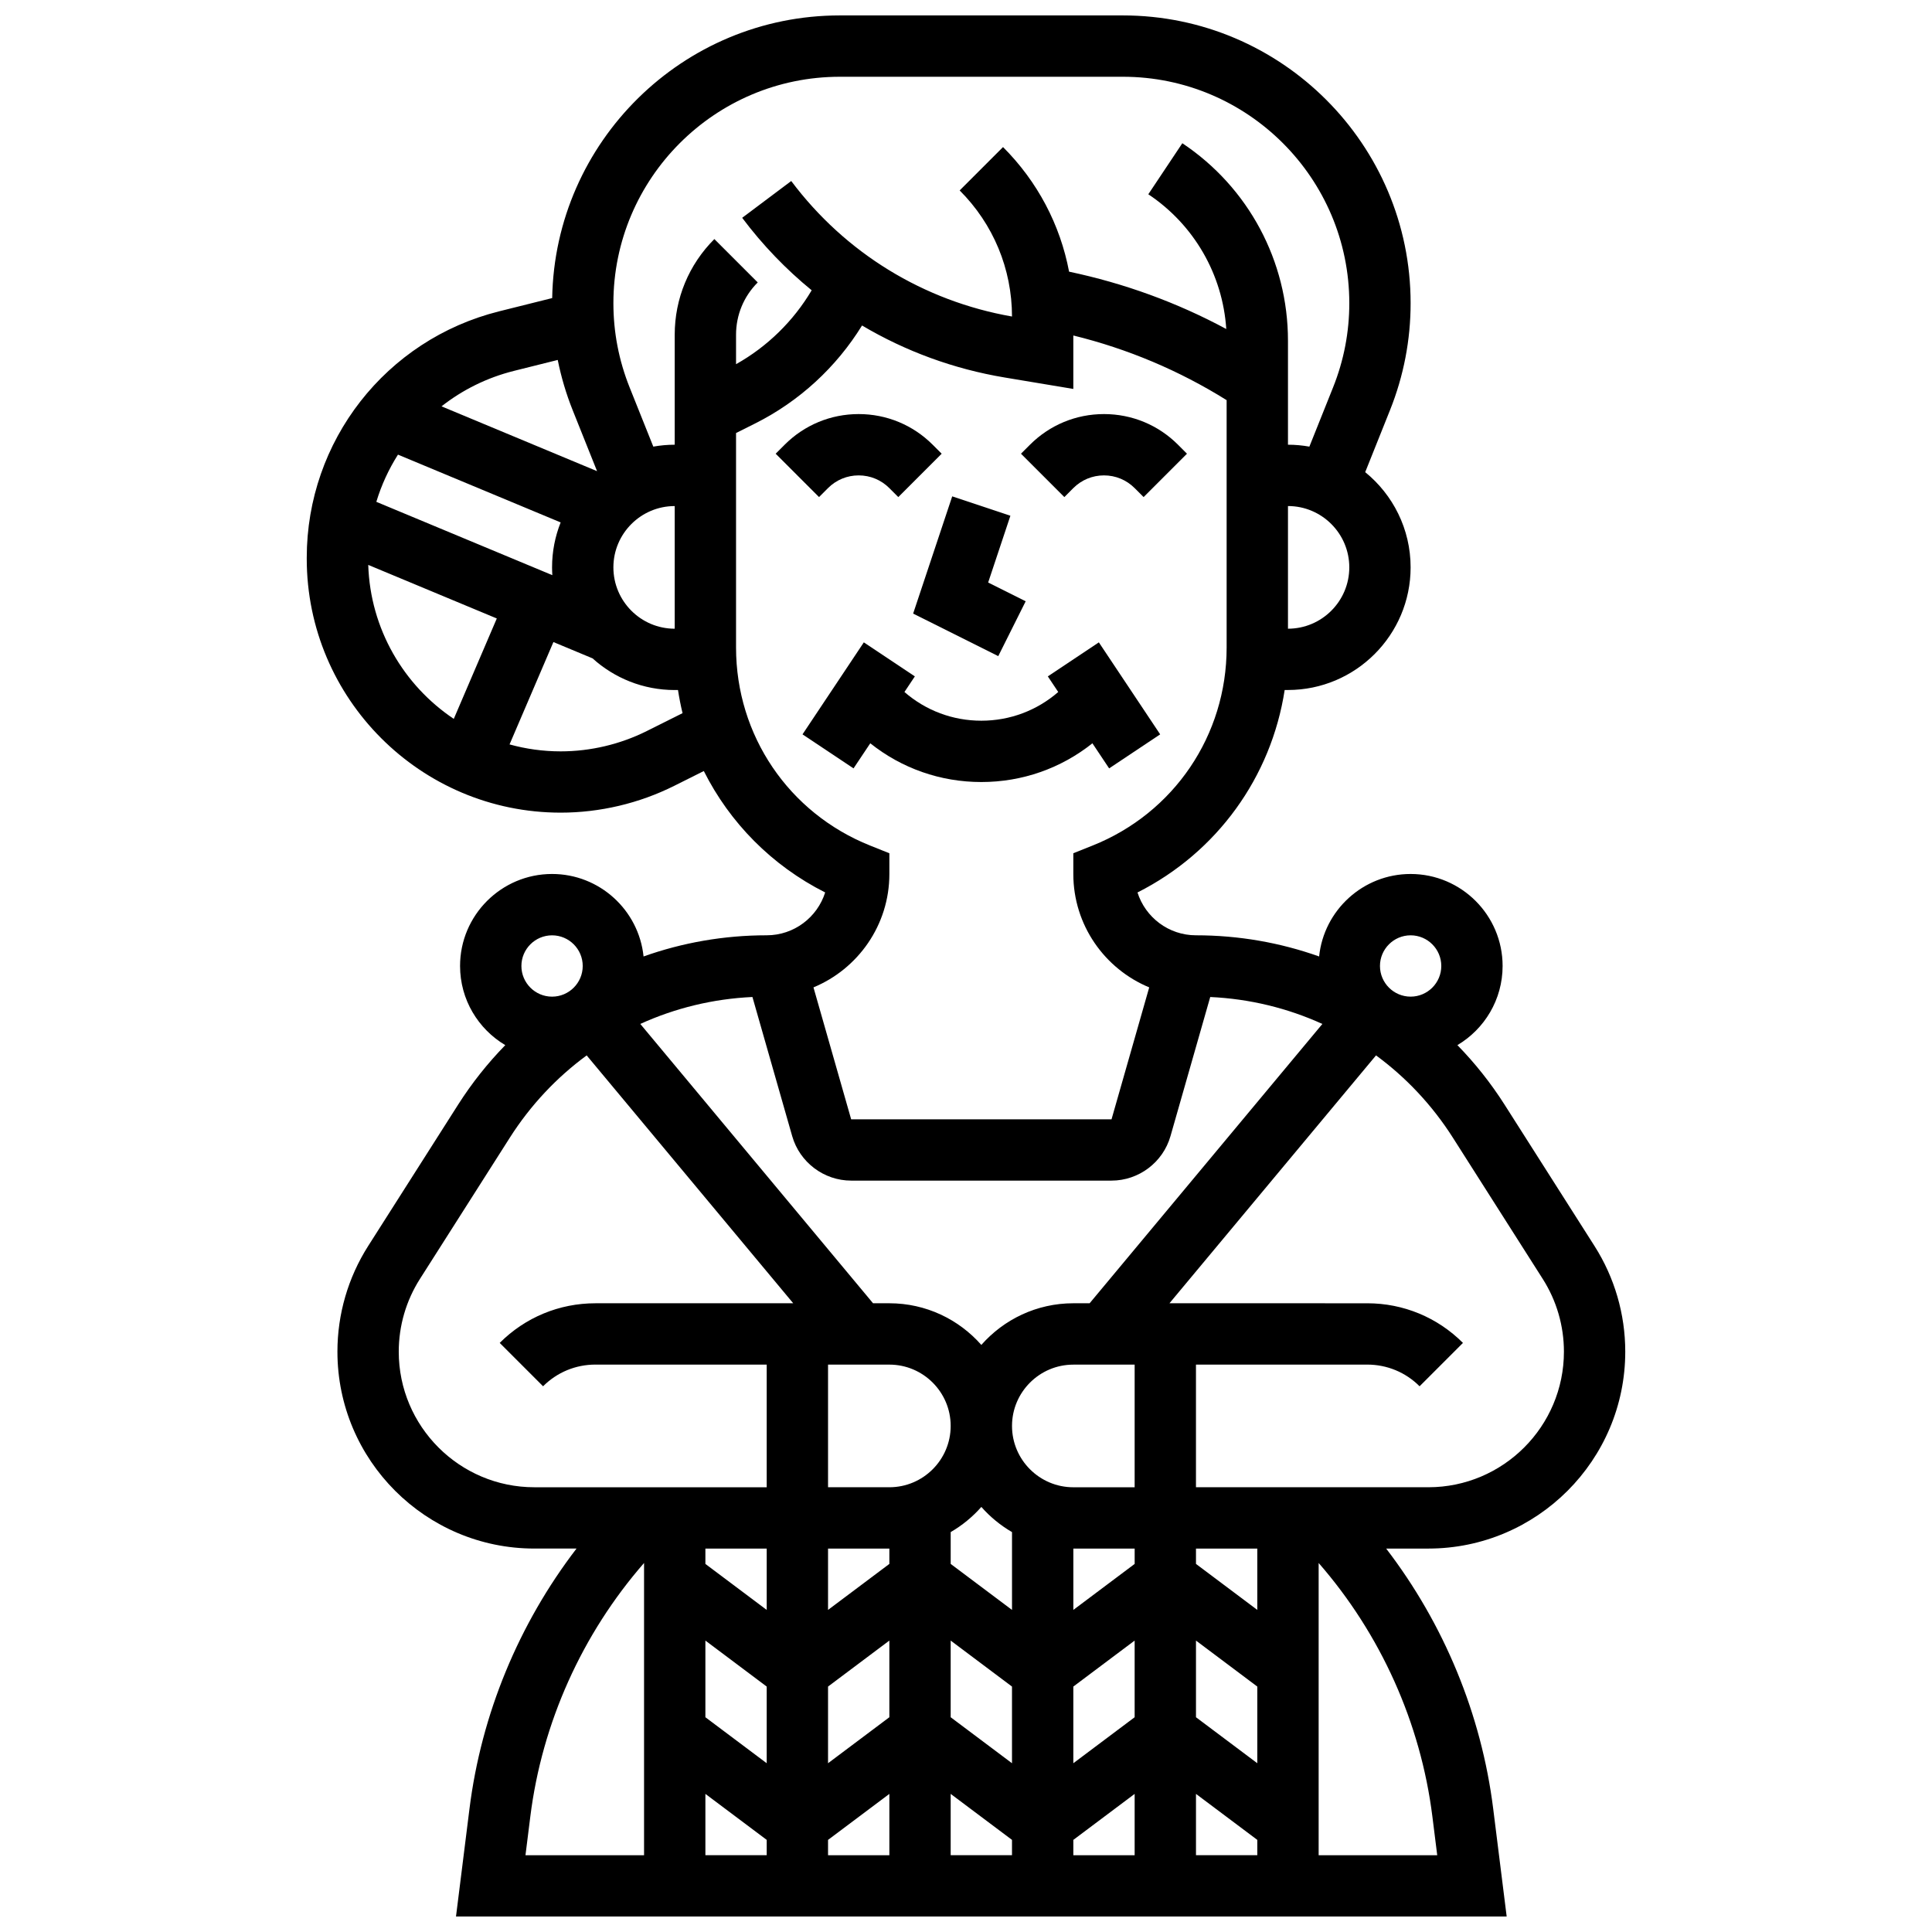 <?xml version="1.0" encoding="UTF-8"?>
<!-- Uploaded to: ICON Repo, www.iconrepo.com, Generator: ICON Repo Mixer Tools -->
<svg width="800px" height="800px" version="1.1" viewBox="144 144 512 512" xmlns="http://www.w3.org/2000/svg">
 <defs>
  <clipPath id="a">
   <path d="m225 148.09h350v503.81h-350z"/>
  </clipPath>
 </defs>
 <path d="m408.55 317.88 7.266-14.535-9.945-4.973 5.894-17.691-15.418-5.141-10.355 31.066z"/>
 <path d="m363.43 273.35c2.172-2.172 5.059-3.367 8.125-3.367 3.07 0 5.957 1.195 8.125 3.367l2.379 2.379 11.492-11.492-2.379-2.379c-5.238-5.238-12.207-8.125-19.617-8.125s-14.375 2.887-19.617 8.125l-2.379 2.379 11.492 11.492z"/>
 <path d="m428.44 273.35c2.172-2.172 5.059-3.367 8.125-3.367 3.07 0 5.957 1.195 8.125 3.367l2.379 2.379 11.492-11.492-2.375-2.379c-5.238-5.238-12.207-8.125-19.617-8.125s-14.375 2.887-19.617 8.125l-2.379 2.379 11.492 11.492z"/>
 <path d="m433.5 340.98 4.434 6.648 13.523-9.016-16.25-24.379-13.523 9.016 2.758 4.137c-5.66 4.918-12.812 7.609-20.379 7.609s-14.719-2.691-20.375-7.609l2.758-4.137-13.523-9.016-16.25 24.379 13.523 9.016 4.434-6.648c8.34 6.648 18.605 10.266 29.434 10.266 10.824 0 21.094-3.617 29.438-10.266z"/>
 <g clip-path="url(#a)">
  <path d="m574.71 502.21c0-9.941-2.82-19.629-8.156-28.016l-23.816-37.43c-3.664-5.758-7.867-11.031-12.512-15.793 7.164-4.25 11.98-12.059 11.98-20.977 0-13.441-10.934-24.379-24.379-24.379-12.594 0-22.984 9.598-24.246 21.859-10.301-3.664-21.309-5.609-32.637-5.609-7.254 0-13.414-4.777-15.496-11.352 21.066-10.625 35.445-30.559 39.004-53.656h0.871c17.922 0 32.504-14.582 32.504-32.504 0-10.172-4.699-19.262-12.035-25.227l6.582-16.453c3.617-9.047 5.453-18.578 5.453-28.324 0-42.051-34.211-76.262-76.262-76.262h-75c-41.598 0-75.5 33.48-76.23 74.906l-14.07 3.516c-30.012 7.504-50.973 34.352-50.973 65.285v0.273c0 37.109 30.188 67.293 67.293 67.293 10.391 0 20.801-2.457 30.094-7.106l7.84-3.922c6.867 13.684 18 25.035 32.16 32.176-2.082 6.578-8.242 11.355-15.496 11.355-11.328 0-22.332 1.945-32.633 5.609-1.266-12.262-11.656-21.859-24.25-21.859-13.441 0-24.379 10.938-24.379 24.379 0 8.918 4.816 16.73 11.984 20.98-4.644 4.762-8.848 10.035-12.512 15.793l-23.82 37.43c-5.332 8.383-8.152 18.07-8.152 28.012 0 28.77 23.406 52.176 52.18 52.176h11.184c-15.32 19.973-25.238 43.902-28.371 68.98l-3.57 28.531h278.44l-3.566-28.527c-3.133-25.078-13.055-49.008-28.371-68.98h11.184c28.77-0.004 52.18-23.41 52.18-52.18zm-21.871-19.289c3.676 5.773 5.617 12.445 5.617 19.289 0 19.809-16.117 35.926-35.93 35.926h-61.582v-32.504h45.391c5.238 0 10.164 2.039 13.871 5.746l11.492-11.492c-6.773-6.773-15.785-10.504-25.363-10.504l-52.418-0.004 54.742-65.691c7.945 5.836 14.871 13.176 20.363 21.801zm-198.9-37.832c1.984 6.941 8.41 11.785 15.625 11.785h69c7.219 0 13.645-4.848 15.625-11.785l10.535-36.871c10.441 0.48 20.5 2.941 29.719 7.141l-61.68 74.02h-4.32c-9.703 0-18.418 4.277-24.379 11.039-5.957-6.762-14.672-11.039-24.375-11.039h-4.32l-61.684-74.023c9.223-4.199 19.277-6.66 29.719-7.141zm-23.004 133.68 16.25 12.188v20.316l-16.25-12.188zm32.504 12.188 16.25-12.188v20.316l-16.25 12.188zm40.629-47.605c2.324 2.637 5.066 4.891 8.125 6.668v20.625l-16.25-12.188v-8.438c3.055-1.773 5.801-4.031 8.125-6.668zm-8.129 35.418 16.25 12.188v20.316l-16.25-12.188zm32.504 12.188 16.25-12.188v20.316l-16.25 12.188zm32.504-12.188 16.25 12.188v20.316l-16.25-12.188zm0-20.316v-4.062h16.25v16.25zm-16.25 0-16.25 12.188v-16.25h16.25zm-16.254-20.312c-8.961 0-16.25-7.293-16.25-16.25 0-8.961 7.293-16.25 16.25-16.25h16.25v32.504zm-48.754-32.504c8.961 0 16.25 7.293 16.25 16.25 0 8.961-7.293 16.25-16.25 16.25h-16.25v-32.504zm0 48.754v4.062l-16.25 12.188v-16.25zm-32.504 16.254-16.25-12.188v-4.062h16.25zm-16.25 48.754 16.25 12.188v4.062h-16.25zm32.504 12.191 16.25-12.188v16.25h-16.25zm32.5-12.191 16.25 12.188v4.062h-16.25zm32.504 12.191 16.25-12.188v16.25h-16.25zm32.504-12.191 16.25 12.188v4.062h-16.25zm56.883-227.53c4.481 0 8.125 3.644 8.125 8.125 0 4.481-3.644 8.125-8.125 8.125s-8.125-3.644-8.125-8.125c0-4.477 3.644-8.125 8.125-8.125zm-32.504-81.258v-32.504c8.961 0 16.25 7.293 16.25 16.25 0.004 8.961-7.289 16.254-16.25 16.254zm-118.76-146.27h75c33.09 0 60.012 26.922 60.012 60.012 0 7.668-1.445 15.168-4.293 22.289l-6.289 15.719c-1.84-0.328-3.734-0.508-5.672-0.508v-27.582c0-21.07-10.465-40.625-27.996-52.312l-9.016 13.523c12.141 8.094 19.711 21.277 20.66 35.707-13.066-7.031-27.023-12.109-41.656-15.195-2.352-12.434-8.359-23.875-17.504-33.02l-11.492 11.492c8.93 8.93 13.852 20.793 13.871 33.414-23.453-4.109-44.207-16.84-58.508-35.91l-13 9.75c5.402 7.203 11.594 13.633 18.418 19.207-4.828 8.152-11.75 14.938-20.043 19.586v-7.797c0-5.238 2.039-10.168 5.746-13.871l-11.492-11.492c-6.777 6.773-10.508 15.781-10.508 25.363v29.137c-1.938 0-3.828 0.18-5.672 0.504l-6.289-15.719c-2.844-7.117-4.289-14.613-4.289-22.285 0-33.09 26.918-60.012 60.012-60.012zm-60.012 130.02c0-8.961 7.293-16.25 16.25-16.25v32.504c-8.961 0-16.25-7.293-16.25-16.254zm-62.824-17.371c1.344-4.445 3.285-8.645 5.734-12.508l43.113 17.965c-1.465 3.691-2.277 7.707-2.277 11.914 0 0.691 0.031 1.379 0.07 2.062zm36.477-34.703 11.598-2.898c0.91 4.523 2.219 8.965 3.953 13.297l6.469 16.176-41.219-17.176c5.531-4.348 12.023-7.606 19.199-9.398zm-38.621 51.418 34.07 14.195-11.402 26.609c-13.258-8.883-22.129-23.812-22.668-40.805zm73.828 44.023c-7.051 3.527-14.945 5.391-22.828 5.391-4.691 0-9.23-0.648-13.551-1.84l11.625-27.129 10.367 4.32c5.769 5.215 13.41 8.395 21.777 8.395h0.871c0.32 2.07 0.719 4.113 1.207 6.129zm59.164 30.348c-21.578-8.629-35.52-29.223-35.52-52.465v-56.855l5.027-2.516c11.719-5.859 21.539-14.914 28.363-25.98 11.523 6.828 24.309 11.535 37.855 13.789l18.137 3.023v-14.164c14.402 3.531 28.031 9.277 40.629 17.137v65.57c0 23.242-13.941 43.836-35.523 52.465l-5.106 2.043v5.5c0 13.535 8.32 25.16 20.113 30.043l-9.988 34.965h-69l-9.988-34.965c11.793-4.883 20.113-16.508 20.113-30.043v-5.5zm-84.277 23.797c4.481 0 8.125 3.644 8.125 8.125 0 4.481-3.644 8.125-8.125 8.125s-8.125-3.644-8.125-8.125c0-4.477 3.644-8.125 8.125-8.125zm-40.629 110.34c0-6.844 1.941-13.516 5.617-19.289l23.82-37.43c5.488-8.625 12.418-15.965 20.363-21.801l54.738 65.688h-52.418c-9.582 0-18.59 3.731-25.363 10.504l11.492 11.492c3.707-3.707 8.633-5.746 13.871-5.746l45.391 0.004v32.504h-61.582c-19.812 0-35.93-16.117-35.93-35.926zm34.867 123.18c3.106-24.832 13.734-48.379 30.141-67.188v77.449h-31.426zm240.34 10.262h-31.426v-77.449c16.41 18.812 27.039 42.359 30.141 67.188z"/>
 </g>
</svg>
